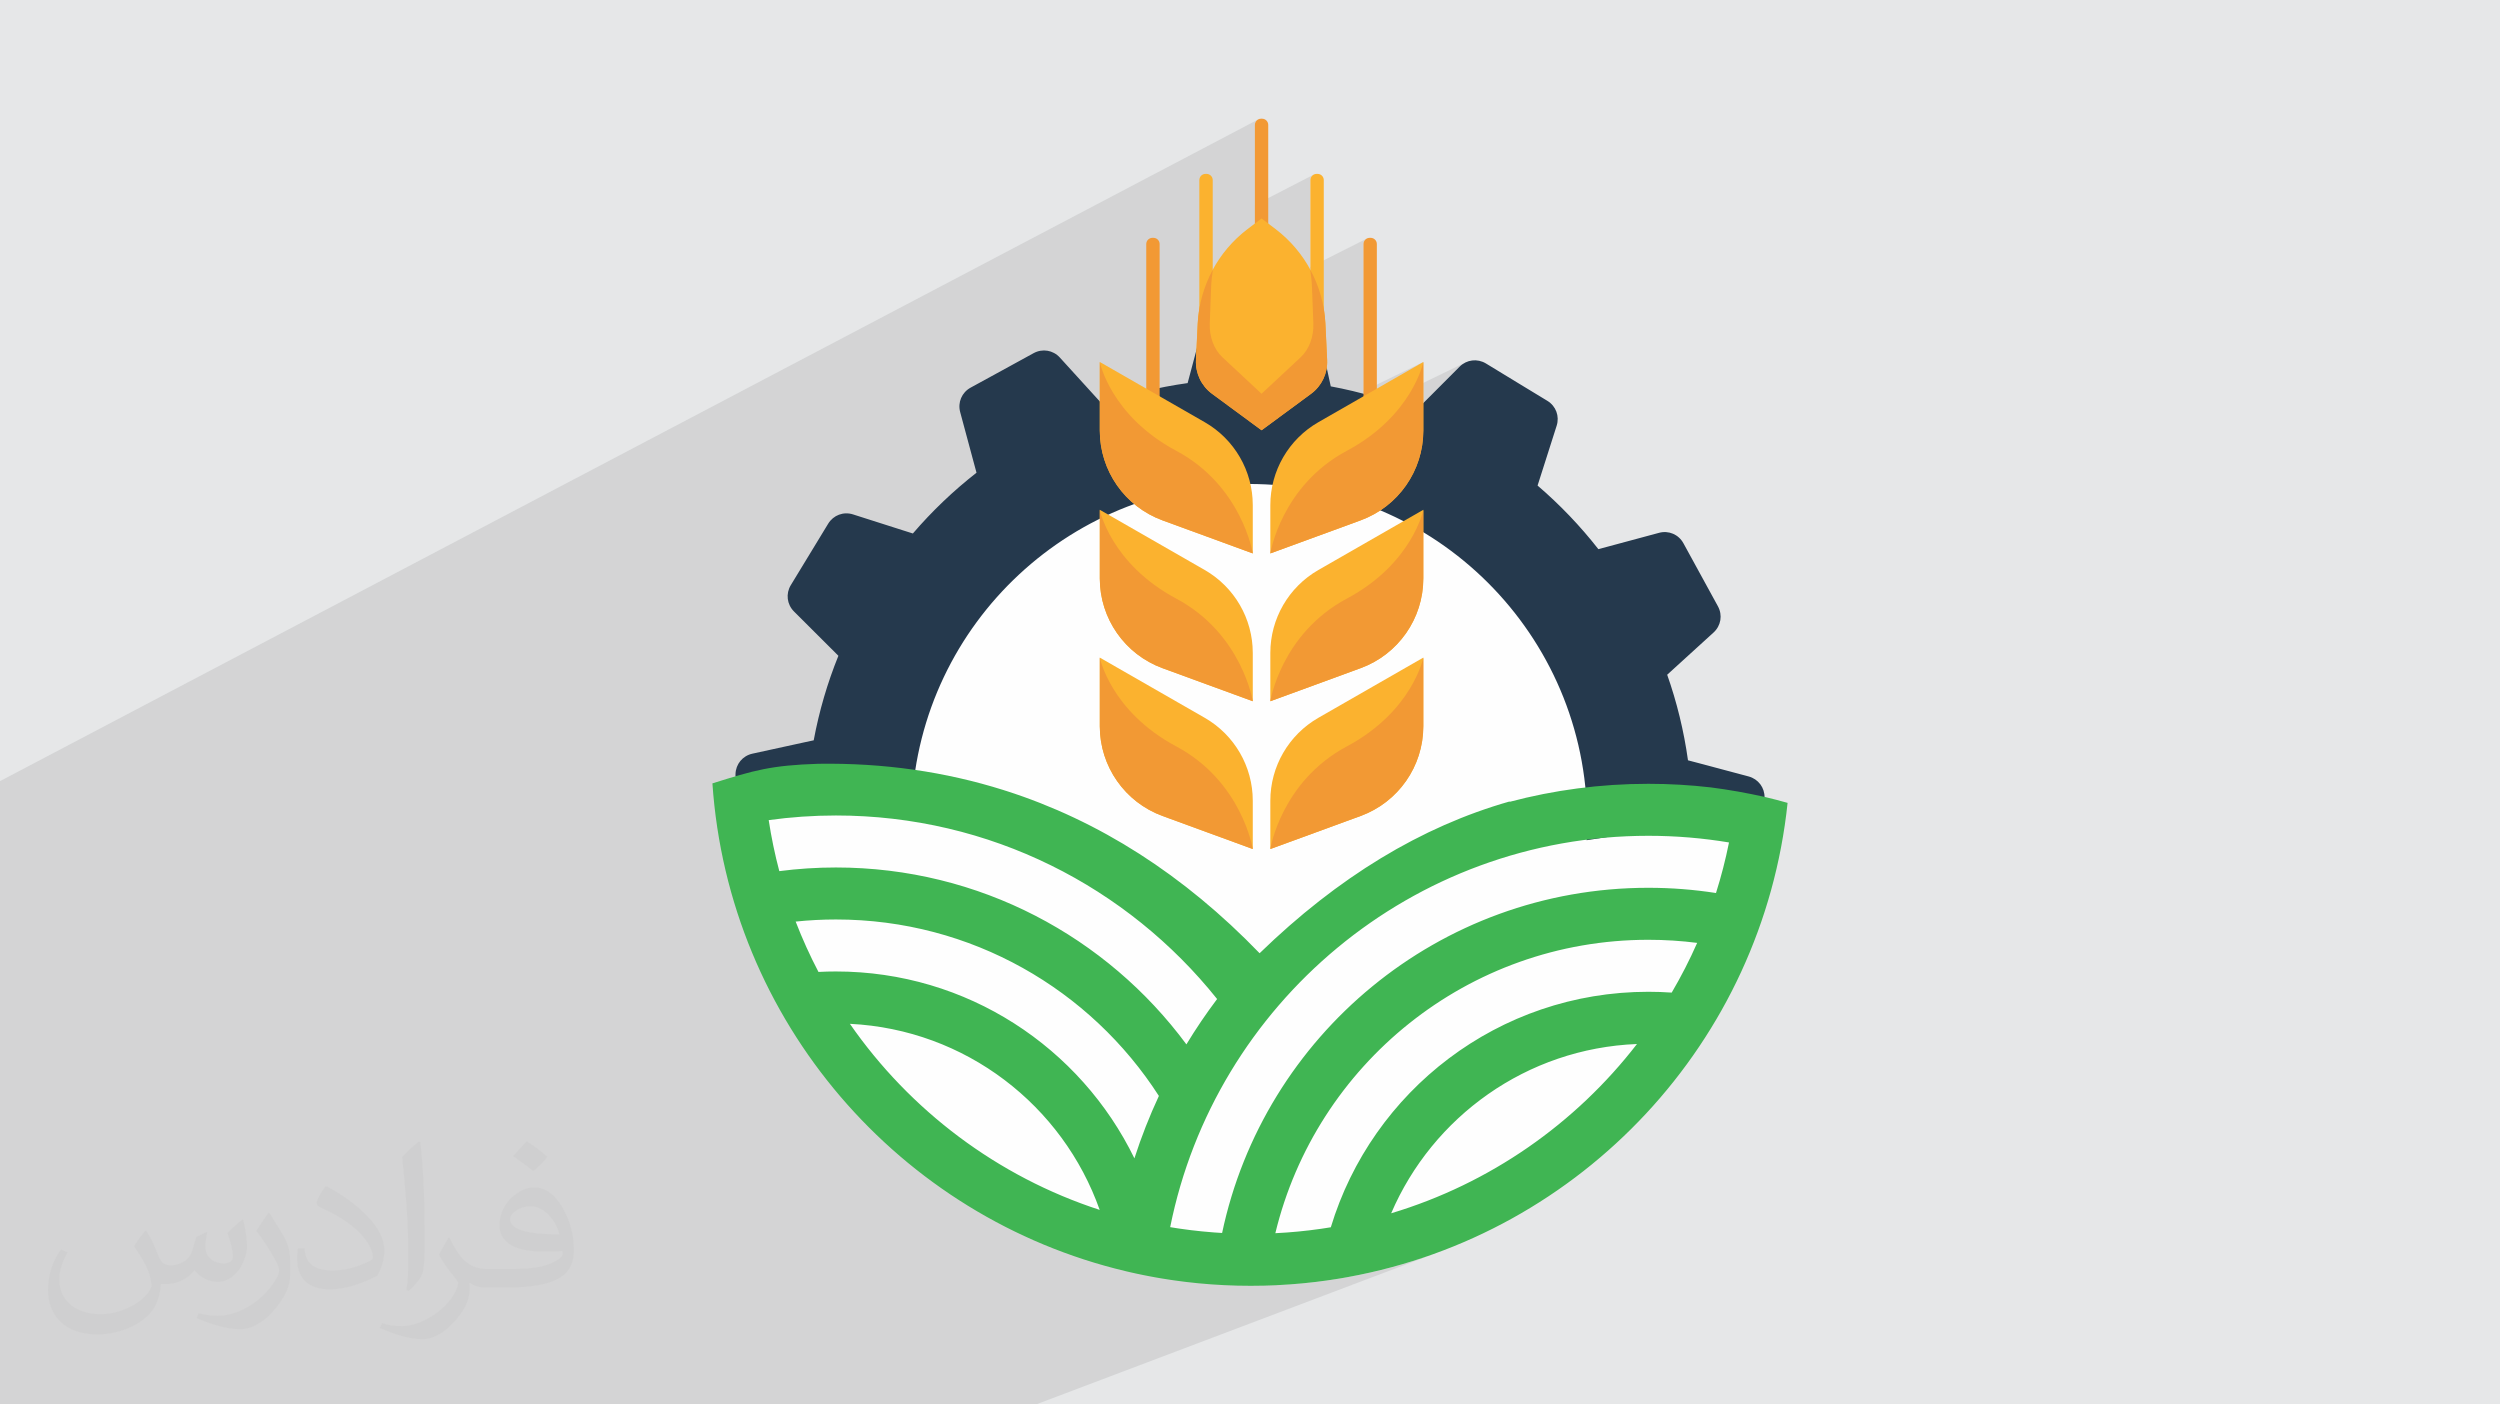<?xml version="1.0" encoding="UTF-8"?>
<!DOCTYPE svg PUBLIC "-//W3C//DTD SVG 1.1//EN" "http://www.w3.org/Graphics/SVG/1.1/DTD/svg11.dtd">
<!-- Creator: CorelDRAW -->
<svg xmlns="http://www.w3.org/2000/svg" xml:space="preserve" width="94.192mm" height="52.917mm" version="1.1" style="shape-rendering:geometricPrecision; text-rendering:geometricPrecision; image-rendering:optimizeQuality; fill-rule:evenodd; clip-rule:evenodd"
viewBox="0 0 9419.16 5291.66"
 xmlns:xlink="http://www.w3.org/1999/xlink"
 xmlns:xodm="http://www.corel.com/coreldraw/odm/2003">
 <defs>
  <style type="text/css">
   <![CDATA[
    .fil3 {fill:#FEFEFE}
    .fil5 {fill:#40B553}
    .fil4 {fill:#25394D}
    .fil0 {fill:#E6E7E8}
    .fil7 {fill:#FBB22F;fill-rule:nonzero}
    .fil6 {fill:#F29934;fill-rule:nonzero}
    .fil2 {fill:#373435;fill-opacity:0.031}
    .fil1 {fill:#373435;fill-opacity:0.102}
   ]]>
  </style>
 </defs>
 <g id="Layer_x0020_1">
  <polygon class="fil0" points="-0,0 9419.16,0 9419.16,5291.66 -0,5291.66 "/>
  <polygon class="fil1" points="-0,3508.88 -0,3504.27 -0,3502.31 -0,3496.92 -0,3496.62 -0,3476.32 -0,3460.24 -0,3392.33 -0,3347.25 -0,3329.17 -0,3325.49 -0,3321.65 -0,3274.73 -0,3263.89 -0,3221.78 -0,3209.89 -0,3155.26 -0,3143.15 -0,3038.25 -0,3026.27 -0,2954.85 -0,2942.98 4742.2,449.06 4738.23,451.22 4734.77,454.07 4731.92,457.53 4729.77,461.5 4728.4,465.89 4727.93,470.6 4727.93,772.16 4951.38,656.95 4947.41,659.1 4943.95,661.95 4941.1,665.41 4938.94,669.38 4937.58,673.76 4937.1,678.48 4937.1,1006.02 5151.39,897.9 5147.42,900.06 5143.96,902.91 5141.11,906.37 5138.95,910.34 5137.59,914.73 5137.11,919.44 5137.11,1473.44 5362.6,1363.8 5362.48,1364.38 5362.09,1366.1 5361.4,1368.91 5360.38,1372.75 5359,1377.58 5357.23,1383.34 5355.05,1389.99 5352.41,1397.48 5349.29,1405.75 5345.66,1414.76 5341.48,1424.46 5336.74,1434.8 5331.39,1445.72 5325.4,1457.18 5322.95,1461.58 5521.46,1365.56 5509.83,1372.48 5499.22,1381.5 5359.63,1521.47 5332.41,1548.64 5199.93,1612.34 5192.98,1618.43 5175.97,1632.33 5157.89,1646.07 5138.72,1659.61 5137.11,1660.66 5137.11,1808.17 5137.59,1812.88 5138.95,1817.26 5141.11,1821.23 5143.96,1824.68 5147.42,1827.53 5151.39,1829.69 5155.77,1831.05 5160.47,1831.52 5164.14,1831.52 5168.86,1831.05 5173.24,1829.69 5072.82,1877.31 5112.85,1889.67 5171.53,1911.03 5228.81,1935.14 5279.64,1959.54 5362.6,1920.68 5362.6,2005.68 5391.44,2023.15 5442.32,2057.43 5491.41,2094.06 5538.63,2132.94 5583.9,2174 5627.14,2217.15 5668.27,2262.31 5707.22,2309.41 5743.91,2358.35 5778.25,2409.06 5810.18,2461.46 5839.61,2515.45 5866.46,2570.97 5890.66,2627.93 5912.13,2686.25 5930.79,2745.84 5946.56,2806.62 5959.36,2868.52 5969.13,2931.45 5975.76,2995.33 5979.2,3060.07 5979.36,3125.6 5979.23,3130.62 5979.08,3135.64 5978.91,3140.65 5978.71,3145.66 5978.49,3150.65 5978.26,3155.65 5978.01,3160.63 5977.74,3165.62 5998.26,3162.39 6018.65,3159.21 6038.92,3156.09 6059.08,3153.03 6079.14,3150.04 6099.1,3147.11 6118.99,3144.26 6138.8,3141.49 6158.56,3138.8 6178.26,3136.2 6197.92,3133.68 6217.55,3131.26 6237.15,3128.95 6256.74,3126.73 6276.33,3124.63 6295.93,3122.63 6315.54,3120.76 6335.18,3119 6354.86,3117.37 6374.58,3115.87 6394.36,3114.5 6414.2,3113.27 6434.12,3112.19 6454.13,3111.25 6474.23,3110.46 6494.43,3109.83 6514.75,3109.36 6535.2,3109.05 6555.78,3108.91 6576.5,3108.94 6597.38,3109.15 6618.42,3109.54 6621.85,3109.62 6625.28,3109.71 6628.71,3109.79 6632.14,3109.89 6635.56,3109.98 6638.99,3110.08 6642.42,3110.19 6645.85,3110.3 6062.47,3351.49 6064.04,3351.32 6136.85,3346.5 6210.5,3344.88 6226.73,3344.96 6242.92,3345.2 6259.07,3345.59 6275.18,3346.14 6291.25,3346.84 6307.28,3347.7 6323.27,3348.71 6339.22,3349.88 6355.13,3351.2 6370.99,3352.66 6386.81,3354.28 6402.59,3356.05 6418.32,3357.96 6434.01,3360.03 6449.65,3362.23 6465.24,3364.59 5366.52,3812.75 5356.72,3819.63 5309.63,3855.65 5264.09,3893.52 5220.15,3933.19 5177.88,3974.61 5137.32,4017.72 5098.54,4062.46 5070.19,4097.98 5760.31,3820.15 5807.3,3803.09 5855.15,3787.87 5903.82,3774.54 5953.26,3763.15 6003.42,3753.73 6054.27,3746.33 6105.76,3740.99 6157.85,3737.76 6210.5,3736.67 6221.57,3736.72 6232.62,3736.87 6243.64,3737.11 6254.64,3737.45 6265.62,3737.88 6276.57,3738.41 6287.49,3739.03 6298.39,3739.75 4951.21,4276.42 4933.18,4308.69 4906.22,4362.04 4902.32,4370.63 5834.1,4001.7 5799.66,4015.57 5765.84,4030.6 5732.65,4046.77 5700.13,4064.06 5668.3,4082.43 5637.18,4101.87 5606.8,4122.36 5577.18,4143.85 5548.35,4166.34 5520.34,4189.79 5493.16,4214.19 5466.84,4239.5 5441.42,4265.7 5416.9,4292.77 5393.33,4320.68 5370.71,4349.4 5349.08,4378.92 5328.47,4409.2 5308.89,4440.23 5290.37,4471.97 5272.94,4504.4 5256.62,4537.51 5241.44,4571.25 5276.17,4560.45 5310.6,4548.99 5344.73,4536.87 5378.54,4524.1 4779.58,4754.7 4858.54,4768.05 5637.99,4526.93 4812.62,4842.02 4817.6,4841.77 4823.21,4841.48 4828.82,4841.17 4834.43,4840.84 4840.03,4840.5 4845.62,4840.15 4851.22,4839.78 4856.8,4839.39 4861.69,4839.05 4866.89,4838.66 4872.08,4838.26 4877.27,4837.85 4882.46,4837.43 4887.65,4837 4892.83,4836.55 4898.01,4836.09 4903.18,4835.61 4911.76,4834.78 4916.47,4834.31 4921.19,4833.84 4925.91,4833.35 4930.62,4832.85 4935.34,4832.34 4940.05,4831.82 4944.75,4831.3 4949.45,4830.76 4960.96,4829.39 4965.31,4828.85 4969.65,4828.3 4974,4827.75 4978.34,4827.19 4982.67,4826.62 4987.01,4826.04 4991.34,4825.45 4995.67,4824.85 5010.33,4822.75 5014.28,4822.16 5018.22,4821.57 5022.16,4820.97 5026.11,4820.36 5030.04,4819.75 5033.98,4819.12 5037.92,4818.49 5041.85,4817.86 5058.39,4815.1 5061.15,4814.63 5063.91,4814.15 5066.66,4813.66 5069.41,4813.18 5072.16,4812.68 5074.92,4812.19 5077.67,4811.69 5080.22,4811.23 5080.42,4811.15 5162.22,4794.46 5242.8,4774.53 5322.07,4751.43 5399.98,4725.23 3902.77,5291.66 3814.2,5291.66 3814.1,5291.66 3802.95,5291.66 3794.05,5291.66 3776.16,5291.66 3767.39,5291.66 3745.52,5291.66 3737.92,5291.66 3711.85,5291.66 3705.7,5291.66 3674.5,5291.66 3670.65,5291.66 3634.79,5291.66 3634.27,5291.66 3631.98,5291.66 3590.7,5291.66 3590.4,5291.66 3544.79,5291.66 3495.64,5291.66 3494.14,5291.66 3493.51,5291.66 3442.96,5291.66 3441.27,5291.66 3389.47,5291.66 3384.93,5291.66 3384.45,5291.66 3371.17,5291.66 3333.5,5291.66 3324.26,5291.66 3285.64,5291.66 3275.46,5291.66 3266.18,5291.66 3263.32,5291.66 3261.79,5291.66 3239.13,5291.66 3236.45,5291.66 3214.38,5291.66 3209.25,5291.66 3206.93,5291.66 3195.61,5291.66 3176.37,5291.66 3175.47,5291.66 3174.93,5291.66 3151.8,5291.66 3142.6,5291.66 3126.58,5291.66 3088.78,5291.66 3055.35,5291.66 3019.37,5291.66 2984.37,5291.66 2955.71,5291.66 2955.66,5291.66 2950.79,5291.66 2948.5,5291.66 2920.94,5291.66 2916.54,5291.66 2869.83,5291.66 2863.24,5291.66 2817.76,5291.66 2806.42,5291.66 2762.47,5291.66 2748.89,5291.66 2713.12,5291.66 2576.11,5291.66 2402.67,5291.66 2318.63,5291.66 2308.88,5291.66 2224.36,5291.66 2105.21,5291.66 1980.81,5291.66 1740.8,5291.66 1647.08,5291.66 1482.33,5291.66 1369.73,5291.66 1349.45,5291.66 1345.21,5291.66 1207.62,5291.66 1201.78,5291.66 920.15,5291.66 841.63,5291.66 768.52,5291.66 729.81,5291.66 357.18,5291.66 225.75,5291.66 28.26,5291.66 27.08,5291.66 -0,5291.66 -0,5283.7 -0,5259.33 -0,5255.67 -0,5108.29 -0,5105.46 -0,5065.34 -0,5059.25 -0,5034.74 -0,5025.89 -0,4948.72 -0,4894.11 -0,4839.4 -0,4838.48 -0,4830.43 -0,4813.63 -0,4788.25 -0,4771.39 -0,4713.47 -0,4713.37 -0,4709.93 -0,4646.86 -0,4643.38 -0,4634.64 -0,4634.34 -0,4616.2 -0,4599.63 -0,4549.49 -0,4483.4 -0,4445.18 -0,4432.66 -0,4420.52 -0,4374.84 -0,4373.54 -0,4343.52 -0,4317.13 -0,4297.47 -0,4285.12 -0,4282.87 -0,4280.8 -0,4279.35 -0,4274.19 -0,4250.62 -0,4247.28 -0,4244.05 -0,4235.93 -0,4229.83 -0,4191.56 -0,4189.96 -0,4163.25 -0,4133.9 -0,4112.37 -0,4102.45 -0,4100.71 -0,4073.1 -0,4040.65 -0,4036.38 -0,4002.82 -0,4000.29 -0,3971.25 -0,3969.56 -0,3966.67 -0,3965.04 -0,3950.6 -0,3948.37 -0,3946.85 -0,3940.37 -0,3938.18 -0,3917.07 -0,3826.73 -0,3824.52 -0,3823.01 -0,3821.95 -0,3793.7 -0,3780.45 -0,3767.36 -0,3744.03 -0,3740.57 -0,3739.81 -0,3737.56 -0,3736.04 -0,3716.15 -0,3706.48 -0,3686.02 -0,3683.09 -0,3680.39 -0,3670.88 -0,3651.71 -0,3649.42 -0,3647.87 -0,3643.13 -0,3619.84 -0,3618.03 -0,3613.84 -0,3610.14 -0,3582.46 -0,3563.56 -0,3541.99 -0,3529.64 "/>
  <path class="fil2" d="M550.85 4636.82c17.98,27.25 29.64,53.44 41.02,82.55 8.46,16.94 12.95,48.16 52.65,48.16 11.63,0 28.32,-3.43 43.13,-11.63 16.66,-8.74 29.36,-21.97 35.99,-42.06l15.87 -53.44 38.63 -19.05 2.64 2.64c-5.28,20.12 -6.6,39.42 -6.6,54.51 0,44.7 38.63,61.65 69.32,61.65 17.98,0 34.14,-8.74 34.14,-25.15 0,-21.16 -8.99,-57.15 -20.65,-89.43 17.98,-17.98 35.99,-35.99 56.62,-50.55l3.17 1.6c8.99,38.1 14.02,75.67 14.02,100.81 0,24.61 -10.85,51.87 -19.84,69.6 -18.52,34.92 -51.33,62.71 -91.01,62.71 -30.15,0 -63.75,-15.09 -86.79,-43.13l-1.32 0c-21.69,27 -55.3,51.33 -109.02,51.33l-16.66 0c-2.64,35.46 -10.31,60.58 -21.97,83.08 -32,62.43 -127,106.63 -216.43,106.63 -124.36,0 -186.79,-71.7 -186.79,-167.21 0,-59 19.3,-113.77 48.95,-152.65l24.33 10.06c-18.52,35.46 -30.96,68.78 -30.96,101.6 0,89.43 72.77,132.03 156.64,132.03 77.8,0 174.09,-49.48 191.57,-106.88 -6.6,-62.71 -30.15,-92.07 -66.14,-149.22 10.85,-19.05 24.87,-38.1 42.34,-58.47l3.17 0 0 0 0 0 -0.02 -0.09zm1434.31 -336.55c26.19,16.41 51.87,35.71 76.99,57.94 -14.02,19.84 -31.5,37.85 -53.19,53.72 -25.15,-20.37 -50.27,-37.85 -75.95,-56.36 17.45,-19.58 34.67,-38.35 52.12,-55.3l0 0 0 0 0 0 0 0 0 0 0.03 0zm13.49 244.48c-42.34,0 -76.99,27.79 -76.99,48.41 0,44.2 84.66,57.94 186,57.4 -12.7,-51.87 -57.15,-105.84 -109.02,-105.84l0.01 0.03zm-95 236.55c55.04,0 103.2,-1.6 139.95,-10.85 41.02,-10.31 75.67,-30.96 75.67,-45.24 0,-3.71 0,-8.2 -1.32,-11.91 -23.01,2.11 -49.48,2.11 -72.49,2.11 -74.6,0 -131.75,-16.94 -154.25,-58.75 -5.56,-11.63 -9.52,-24.61 -9.52,-39.42 0,-40.49 17.45,-79.91 48.16,-107.16 25.65,-22.48 53.97,-36.5 82.8,-36.5 52.12,0 93.65,41.81 122.76,107.7 15.87,35.99 26.72,77.52 26.72,129.92 0,34.92 -9.52,64.29 -31.22,85.98 -40.49,39.17 -115.09,53.97 -229.39,53.97l-51.87 0 0 0 -13.49 0c-28.32,0 -48.69,-5.03 -64.82,-17.45l-2.64 0c0.79,6.6 1.32,12.95 1.32,19.05 0,25.65 -8.46,58.47 -25.65,84.66 -50.8,75.41 -105.84,108.2 -153.47,108.2 -48.16,0 -107.16,-18.52 -160.35,-42.6l9.52 -18.52c17.2,7.14 41.02,11.91 73.81,11.91 85.98,0 198.96,-82.55 212.98,-163.25 -3.17,-6.6 -8.99,-15.34 -17.2,-24.61 -25.15,-29.9 -41.02,-54.76 -55.83,-80.95 12.7,-25.15 24.33,-45.24 35.18,-63.5l4.5 -0.53c36.78,74.88 70.1,117.73 144.45,117.73l11.63 0 0 0 53.97 0 0 0 0 0 0 0 0 0 0 0 0.09 0.01zm-372.54 79.12c6.35,-34.39 6.88,-73.02 6.88,-109.02l0 -53.44c0,-99.75 -12.7,-244.73 -23.01,-339.19 17.98,-19.3 43.13,-42.06 62.97,-57.4l5.82 1.6c13.49,118.8 16.66,256.39 16.66,383.64 0,33.35 -1.32,65.89 -4.5,89.69 -1.85,30.15 -19.3,52.91 -56.62,87.83l-8.2 -3.71zm-383.38 -157.43c1.85,46.84 24.87,83.62 105.31,83.62 50.01,0 92.33,-12.95 139.17,-35.18 8.46,-3.71 12.95,-8.74 12.95,-12.95 0,-29.36 -22.48,-68.25 -60.32,-103.71 -36.78,-33.35 -85.47,-62.71 -130.96,-82.3 -15.62,-6.6 -20.65,-13.49 -20.65,-20.12 0,-13.49 17.98,-41.81 32.82,-62.18l5.03 -0.53c52.12,27.25 110.34,67.74 153.47,112.7 39.17,41.53 63.5,83.62 63.5,129.39 0,33.86 -10.31,65.61 -27,95.25 -57.15,28.83 -118.01,50.8 -178.33,50.8 -73.28,0 -123.29,-34.39 -123.29,-115.09 0,-8.74 0,-22.22 3.17,-39.7l25.15 0 0 0 0 0 0 0 0 0 0 0 -0.02 0zm-132.57 -133.1l45.52 73.56c16.66,27.25 32.28,56.9 32.28,103.71l0 59.79c0,48.41 -30.96,100.28 -80.95,151.61 -39.17,34.67 -73.81,49.48 -105.84,49.48 -47.62,0 -102.13,-14.81 -165.1,-41.81l7.14 -18.52c19.84,5.28 42.85,9.78 71.17,9.78 90.5,-0.53 183.08,-66.67 225.42,-147.37 5.03,-9.27 6.88,-17.98 6.88,-24.08 0,-9.27 -5.03,-19.58 -8.99,-28.83 -23.01,-43.38 -48.69,-83.08 -76.99,-119.86 14.81,-23.29 29.64,-45.77 45.77,-68l3.71 0.53 0 0 0 0 0 0 0 0 0 0 -0.02 0.01z"/>
  <g id="_1965180678288">
   <polygon class="fil3" points="6547.94,2982.29 6540.79,3545.62 6086.59,4218.51 5637.99,4526.93 4858.54,4768.05 4460.41,4700.76 3950.13,4599.82 3495.92,4403.56 3232.37,3994.21 2940.78,3629.72 2839.85,3158.7 2913.9,2891.43 3215.54,2760.57 3490.31,2267.11 3972.56,1773.65 4484.16,1532.35 5129.74,1796.07 5688.46,1992.34 5884.72,2289.53 6210.5,2953.11 "/>
   <path class="fil4" d="M5013.88 1455.69c110.47,20.54 216.99,51.91 318.53,92.95l27.22 -27.17 139.59 -139.97c26.7,-26.8 67.01,-31.62 99.32,-12.1l115.69 70.48 115.72 70.3c32.3,19.71 46.51,57.79 35.02,93.74l-60.06 188.36 -11.84 37.1c84.07,72.06 160.81,152.39 229.03,239.61l37.6 -10.06 190.85 -51.41c36.52,-9.9 73.87,6.1 92.03,39.29l65.01 118.77 65.01 118.77c18.14,33.18 11.44,73.28 -16.51,98.7l-146.18 133.11 -28.54 25.99c36.37,103.16 62.88,211.09 78.37,322.41l37.48 9.86 190.99 50.94c36.53,9.84 60.9,42.28 60.03,80.09l-2.39 104.85c-9.14,-0.3 -18.29,-0.55 -27.43,-0.76 -225.35,-5.15 -421.07,21.37 -640.68,56.08 0.73,-13.29 1.32,-26.61 1.62,-40.02 16.07,-702.87 -540.77,-1285.73 -1243.67,-1301.8 -690.88,-15.79 -1265.76,521.86 -1300.52,1207.6 -145.29,-50.12 -515.77,-98.04 -664.28,-105.48l0.21 -9.08c0.86,-37.81 26.7,-69.11 63.65,-77.27l193.12 -42.16 37.88 -8.14c20.58,-110.49 51.94,-217.09 93.03,-318.49l-27.32 -27.27 -139.95 -139.64c-26.78,-26.68 -31.64,-67.03 -11.99,-99.36l70.37 -115.67 70.37 -115.68c19.66,-32.32 57.7,-46.59 93.73,-35.04l188.3 60.07 37.1 11.78c72.14,-84.02 152.46,-160.76 239.75,-228.91l-10.15 -37.6 -51.4 -190.9c-9.82,-36.45 6.1,-73.83 39.28,-92.05l118.81 -64.93 118.79 -65.13c33.17,-18.02 73.2,-11.36 98.67,16.63l133.05 146.2 25.95 28.38c103.3,-36.35 211.17,-62.82 322.44,-78.3l9.98 -37.52 50.92 -190.87c9.74,-36.57 42.23,-60.93 80.04,-60.07l270.74 6.19c37.82,0.87 69.15,26.69 77.22,63.67l42.14 192.99 8.26 37.94z"/>
   <path class="fil5" d="M5687.67 3019.62l0 1.38c166.84,-44.27 342.06,-67.89 522.83,-67.89 79.67,0 158.27,4.61 235.57,13.57 67.02,8.62 134.67,20.61 202.94,35.9 28.92,6.82 57.6,14.29 86.01,22.37 -94.17,900.27 -775.76,1625.67 -1654.6,1786.2l0 0.04c-7.34,1.34 -14.67,2.65 -22.03,3.91l-16.54 2.76c-10.49,1.7 -20.99,3.34 -31.52,4.89l-14.66 2.1c-11.54,1.61 -23.11,3.11 -34.71,4.54l-11.51 1.37c-12.52,1.44 -25.12,2.79 -37.69,4.02l-8.58 0.83c-13.79,1.29 -27.63,2.42 -41.49,3.44l-4.89 0.34c-14.88,1.05 -29.85,1.94 -44.81,2.66l-2.74 0.14c-15.7,0.73 -31.47,1.27 -47.27,1.66l-0.31 0c-16.27,0.39 -32.58,0.59 -48.96,0.59 -16.55,0 -33.08,-0.2 -49.56,-0.59l-1.46 -0.04c-16.24,-0.39 -32.45,-0.99 -48.6,-1.77l-1.56 -0.08c-15.57,-0.76 -31.07,-1.71 -46.53,-2.82l-4.37 -0.33c-14.53,-1.07 -29.01,-2.3 -43.45,-3.68l-7.65 -0.76c-13.23,-1.3 -26.44,-2.76 -39.6,-4.32l-10.79 -1.33c-12.26,-1.53 -24.49,-3.16 -36.67,-4.91l-14.18 -2.08c-10.82,-1.63 -21.62,-3.33 -32.39,-5.14 -6.09,-1.01 -12.16,-2.06 -18.23,-3.13 -8.95,-1.59 -17.86,-3.21 -26.77,-4.91 -7.74,-1.47 -15.47,-2.99 -23.18,-4.55 -8.16,-1.66 -16.32,-3.35 -24.45,-5.1 -7.79,-1.68 -15.54,-3.41 -23.31,-5.16l-18.77 -4.36 0 -0.02c-851.6,-202.2 -1495.72,-939.92 -1557.05,-1837.86 157.06,-49.54 221.44,-68.13 399.1,-73.85 244.35,-3.63 477.27,29.56 697.93,99.08 2.75,0.9 5.5,1.8 8.26,2.72l0 -0.11c351.21,112.26 671.17,316.88 956.32,612.1 295.56,-286.81 609.65,-477.37 941.92,-571.82zm-1102.03 744.35c-336.66,-421.45 -854.9,-691.5 -1436.29,-691.5 -85.89,0 -170.39,6 -253.14,17.44 9.93,65.27 23.32,129.4 39.95,192.23 69.77,-9.07 140.94,-13.77 213.19,-13.77 541.51,0 1021.61,262.14 1320.59,666.46 35.75,-58.98 74.36,-116.01 115.7,-170.86zm-219.37 365.15c-257.13,-399.95 -706,-664.86 -1216.92,-664.86 -51.22,0 -101.76,2.72 -151.58,7.93 25.12,65.1 53.86,128.43 85.94,189.69 21.74,-1.14 43.63,-1.74 65.64,-1.74 494.77,0 922.14,287.28 1124.72,704.16 25.93,-80.71 56.8,-159.21 92.2,-235.18zm42.57 494.35c8.97,1.51 17.96,2.93 26.97,4.3l10.43 1.55c11.49,1.68 23.01,3.24 34.57,4.7l9.12 1.13c12.46,1.5 24.98,2.9 37.52,4.16l5.59 0.54c13.45,1.3 26.94,2.48 40.46,3.5l3.92 0.29c9,0.66 18,1.24 27.03,1.77 157.04,-742.97 816.28,-1300.53 1606.05,-1300.53 86.64,0 171.7,6.76 254.74,19.71 19.62,-62.14 36.03,-125.7 49.04,-190.5 -98.83,-16.48 -200.3,-25.1 -303.78,-25.1 -890.59,0 -1633.09,633.55 -1801.66,1474.48zm396.22 22.79c13.55,-0.67 27.05,-1.48 40.49,-2.45l0.66 -0.03 1.15 -0.08c13.8,-1 27.56,-2.17 41.27,-3.47l3.25 -0.31c13.35,-1.29 26.66,-2.73 39.92,-4.31l4.1 -0.49c13,-1.58 25.95,-3.28 38.87,-5.13l4.81 -0.69c11.54,-1.68 23.02,-3.47 34.48,-5.36 155.36,-513.57 632.05,-887.27 1196.44,-887.27 29.56,0 58.86,1.05 87.89,3.08 35.41,-60.32 67.47,-122.86 95.95,-187.33 -60.21,-7.65 -121.57,-11.64 -183.84,-11.64 -681.4,0 -1252.44,471.15 -1405.44,1105.48zm436.38 -75.01c372.02,-111.6 694.43,-337.87 926.15,-637.81 -416.38,16.63 -770.35,274.54 -926.15,637.81zm-2039.34 -713.86c226.43,326.23 555.8,575.61 941.15,701.1 -139.1,-393.57 -505.14,-679.64 -941.15,-701.1z"/>
   <g>
    <path class="fil6" d="M4345.72 1831.52l-3.64 0c-12.9,0 -23.39,-10.45 -23.39,-23.35l0 -888.73c0,-12.9 10.49,-23.38 23.39,-23.38l3.64 0c12.93,0 23.39,10.48 23.39,23.38l0 888.73c0,12.9 -10.46,23.35 -23.39,23.35z"/>
    <path class="fil7" d="M4545.74 1382.71l-3.65 0c-12.92,0 -23.38,-10.48 -23.38,-23.38l0 -680.85c0,-12.93 10.46,-23.36 23.38,-23.36l3.65 0c12.9,0 23.38,10.43 23.38,23.36l0 680.85c0,12.9 -10.48,23.38 -23.38,23.38z"/>
    <path class="fil6" d="M5160.47 1831.52l3.67 0c12.93,0 23.36,-10.45 23.36,-23.35l0 -888.73c0,-12.9 -10.43,-23.38 -23.36,-23.38l-3.67 0c-12.87,0 -23.36,10.48 -23.36,23.38l0 888.73c0,12.9 10.49,23.35 23.36,23.35z"/>
    <path class="fil7" d="M4960.48 1382.71l3.65 0c12.92,0 23.38,-10.48 23.38,-23.38l0 -680.85c0,-12.93 -10.46,-23.36 -23.38,-23.36l-3.65 0c-12.9,0 -23.38,10.43 -23.38,23.36l0 680.85c0,12.9 10.48,23.38 23.38,23.38z"/>
    <path class="fil6" d="M4754.93 1382.71l-3.64 0c-12.9,0 -23.36,-10.48 -23.36,-23.38l0 -888.73c0,-12.9 10.46,-23.38 23.36,-23.38l3.64 0c12.9,0 23.36,10.48 23.36,23.38l0 888.73c0,12.9 -10.46,23.38 -23.36,23.38z"/>
    <path class="fil7" d="M4786.17 2085.09l0 -181.91c0,-129.07 69.05,-248.27 180.98,-312.49l395.45 -226.89 0 258.48c0,151.21 -94.44,286.34 -236.43,338.33l-340 124.48z"/>
    <path class="fil6" d="M5074.36 1698.44c-247.77,132.3 -288.19,386.65 -288.19,386.65l340 -124.48c141.99,-51.99 236.43,-187.12 236.43,-338.33l0 -258.48c0,0 -40.44,202.33 -288.24,334.64z"/>
    <path class="fil7" d="M4720.05 2085.09l0 -181.91c0,-129.07 -69.05,-248.27 -180.98,-312.49l-395.43 -226.89 0 258.48c0,151.21 94.42,286.34 236.41,338.33l340 124.48z"/>
    <path class="fil6" d="M4431.83 1698.44c247.78,132.3 288.22,386.65 288.22,386.65l-340 -124.48c-141.99,-51.99 -236.41,-187.12 -236.41,-338.33l0 -258.48c0,0 40.41,202.33 288.19,334.64z"/>
    <path class="fil7" d="M4786.17 2642l0 -181.94c0,-129.04 69.05,-248.26 180.98,-312.49l395.45 -226.89 0 258.51c0,151.19 -94.44,286.34 -236.43,338.31l-340 124.5z"/>
    <path class="fil6" d="M5074.36 2255.35c-247.77,132.27 -288.19,386.65 -288.19,386.65l340 -124.5c141.99,-51.97 236.43,-187.12 236.43,-338.31l0 -258.51c0,0 -40.44,202.36 -288.24,334.67z"/>
    <path class="fil7" d="M4720.05 2642l0 -181.94c0,-129.04 -69.05,-248.26 -180.98,-312.49l-395.43 -226.89 0 258.51c0,151.19 94.42,286.34 236.41,338.31l340 124.5z"/>
    <path class="fil6" d="M4431.83 2255.35c247.78,132.27 288.22,386.65 288.22,386.65l-340 -124.5c-141.99,-51.97 -236.41,-187.12 -236.41,-338.31l0 -258.51c0,0 40.41,202.36 288.19,334.67z"/>
    <path class="fil7" d="M4786.17 3198.86l0 -181.89c0,-129.07 69.05,-248.29 180.98,-312.49l395.45 -226.89 0 258.48c0,151.22 -94.44,286.34 -236.43,338.33l-340 124.46z"/>
    <path class="fil6" d="M5074.36 2812.22c-247.77,132.29 -288.19,386.64 -288.19,386.64l340 -124.46c141.99,-51.99 236.43,-187.11 236.43,-338.33l0 -258.48c0,0 -40.44,202.36 -288.24,334.63z"/>
    <path class="fil7" d="M4720.05 3198.86l0 -181.89c0,-129.07 -69.05,-248.29 -180.98,-312.49l-395.43 -226.89 0 258.48c0,151.22 94.42,286.34 236.41,338.33l340 124.46z"/>
    <path class="fil6" d="M4431.83 2812.22c247.78,132.29 288.22,386.64 288.22,386.64l-340 -124.46c-141.99,-51.99 -236.41,-187.11 -236.41,-338.33l0 -258.48c0,0 40.41,202.36 288.19,334.63z"/>
    <path class="fil7" d="M4993.7 1219.88c-6.76,-141 -75.7,-271.78 -188.19,-357.08l-52.4 -39.71 -52.4 39.71c-112.51,85.3 -181.44,216.08 -188.19,357.08l-6.52 136.55c-2.38,49.87 20.33,97.61 60.52,127.19l186.59 137.4 186.59 -137.4c40.19,-29.58 62.9,-77.32 60.52,-127.19l-6.52 -136.55z"/>
    <path class="fil6" d="M4993.7 1219.88c-3.49,-72.56 -23.52,-142.36 -57.41,-204.71 3.35,22.1 5.95,44.44 6.81,67.17l5.15 136.55c1.9,49.85 -16.04,97.58 -47.79,127.19l-147.35 137.4 -147.36 -137.4c-31.75,-29.61 -49.69,-77.34 -47.78,-127.19l5.15 -136.55c0.86,-22.73 3.43,-45.07 6.81,-67.14 -33.86,62.32 -53.92,132.12 -57.41,204.68l-6.52 136.55c-2.38,49.87 20.33,97.61 60.52,127.19l186.59 137.4 186.59 -137.4c40.19,-29.58 62.9,-77.32 60.52,-127.19l-6.52 -136.55z"/>
   </g>
  </g>
 </g>
</svg>
